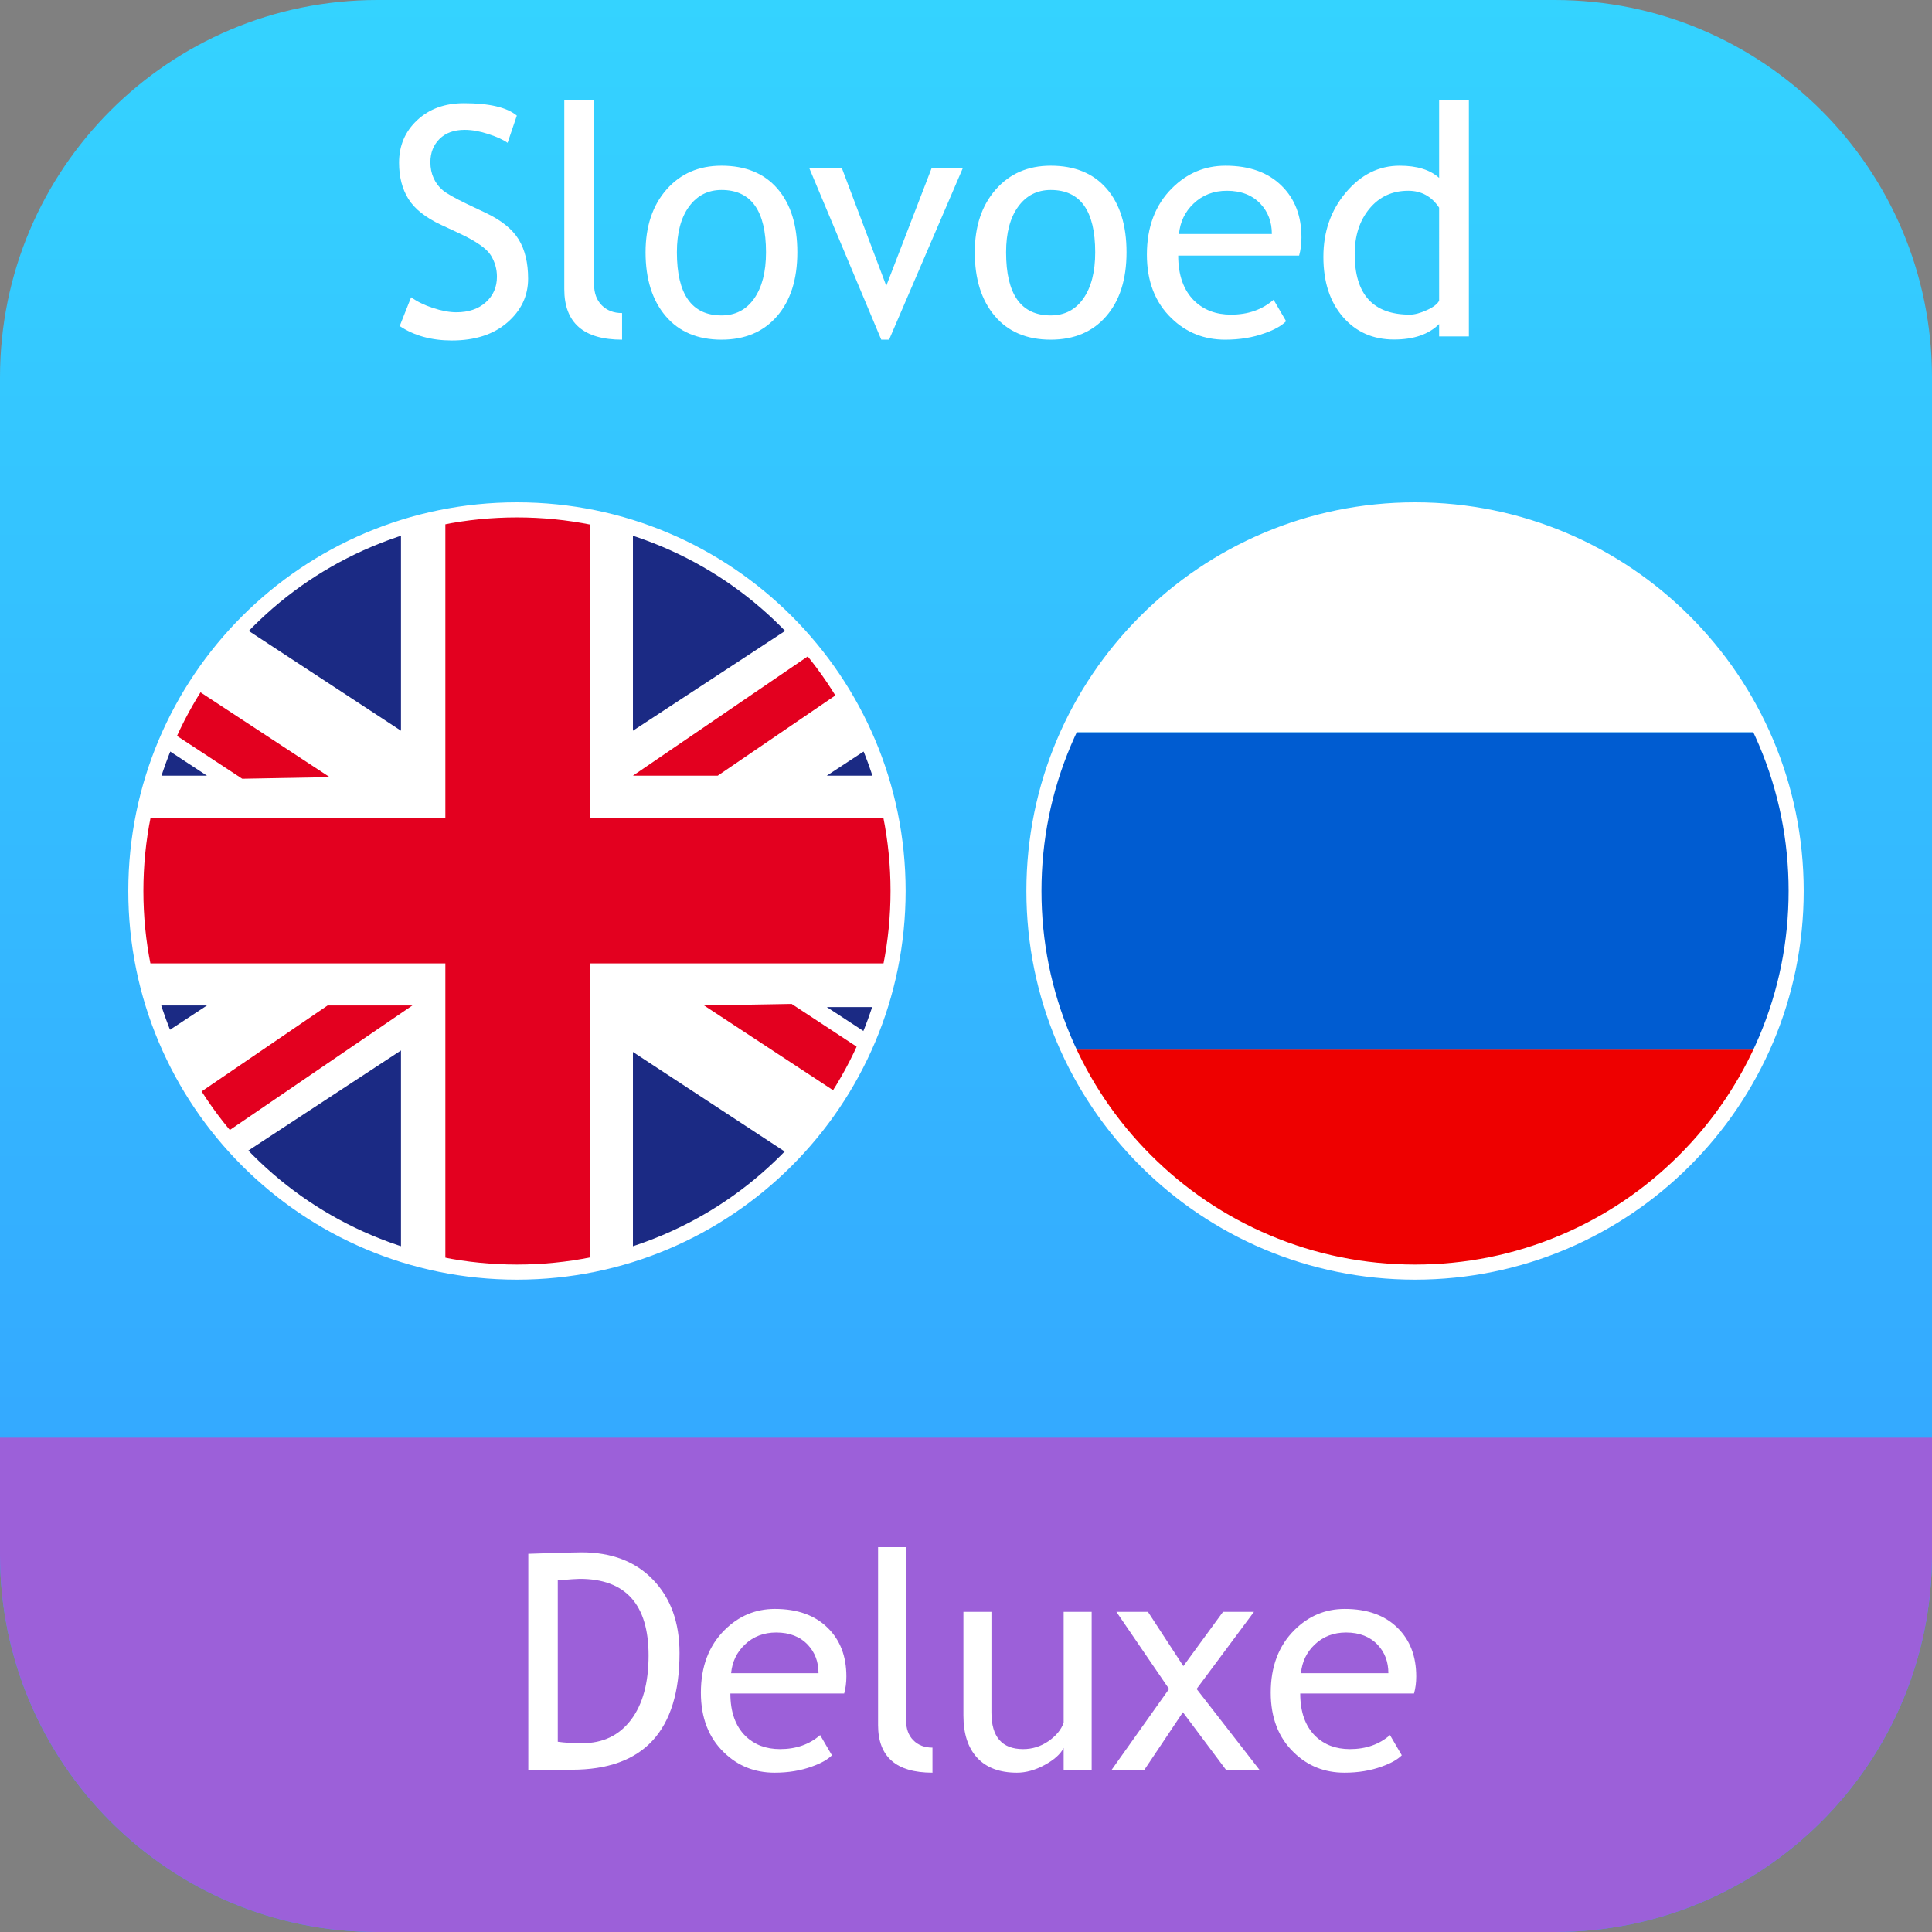 <svg version="1.1" id="Layer_1" xmlns="http://www.w3.org/2000/svg" xmlns:xlink="http://www.w3.org/1999/xlink" x="0px" y="0px"
	 width="1024px" height="1024px" viewBox="0 0 1024 1024" enable-background="new 0 0 1024 1024" xml:space="preserve">
<rect x="0" y="0" width="1024" height="1024" fill="#808080" stroke="none"/>
<g>
	
		<linearGradient id="SVGID_1_" gradientUnits="userSpaceOnUse" x1="-131.199" y1="1297.299" x2="-131.199" y2="273.299" gradientTransform="matrix(1 0 0 -1 643.199 1297.298)">
		<stop  offset="0" style="stop-color:#34D3FF"/>
		<stop  offset="1" style="stop-color:#349BFF"/>
	</linearGradient>
	<path fill="url(#SVGID_1_)" d="M1024,824c0,110.457-89.543,200-200,200H200C89.543,1024,0,934.457,0,824V200
		C0,89.543,89.543,0,200,0h624c110.457,0,200,89.543,200,200V824z"/>
	<path fill="#9C60D9" d="M0,762v62c0,110.457,89.543,200,200,200h624c110.457,0,200-89.543,200-200v-62H0z"/>
	<g>
		<path fill="#FFFFFF" d="M303.054,938h-23.047V823.549c14.688-0.521,24.088-0.781,28.202-0.781c15.987,0,28.646,4.855,37.97,14.57
			c9.321,9.715,13.982,22.645,13.982,38.787C360.161,917.375,341.125,938,303.054,938z M295.632,837.609v85.547
			c3.486,0.521,7.813,0.781,12.969,0.781c10.938,0,19.531-4.102,25.781-12.305s9.375-19.598,9.375-34.182
			c0-27.082-12.162-40.625-36.484-40.625C305.814,836.828,301.933,837.092,295.632,837.609z"/>
		<path fill="#FFFFFF" d="M447.429,897.609h-60.313c0,9.793,2.684,17.318,8.047,22.578c4.738,4.584,10.832,6.875,18.281,6.875
			c8.488,0,15.572-2.473,21.25-7.422l6.25,10.703c-2.293,2.293-5.809,4.271-10.547,5.938c-5.938,2.188-12.553,3.281-19.844,3.281
			c-10.521,0-19.453-3.566-26.797-10.703c-8.18-7.863-12.268-18.438-12.268-31.719c0-13.801,4.191-24.869,12.578-33.203
			c7.5-7.447,16.379-11.172,26.643-11.172c11.926,0,21.273,3.359,28.047,10.078c6.563,6.459,9.844,15.025,9.844,25.703
			C448.601,891.828,448.209,894.849,447.429,897.609z M411.411,865.265c-6.613,0-12.161,2.137-16.641,6.406
			c-4.271,4.063-6.693,9.113-7.266,15.154h46.327c0-5.986-1.875-10.986-5.625-15C424.095,867.453,418.493,865.265,411.411,865.265z"
			/>
		<path fill="#FFFFFF" d="M465.398,914.328v-94.297h14.844v91.797c0,4.48,1.289,8.01,3.867,10.586
			c2.578,2.578,5.949,3.867,10.117,3.867v13.281C475.007,939.562,465.398,931.152,465.398,914.328z"/>
		<path fill="#FFFFFF" d="M525.477,854.328v53.359c0,12.918,5.598,19.375,16.797,19.375c4.896,0,9.375-1.406,13.438-4.219
			c4.063-2.813,6.74-6.066,8.047-9.768v-58.75h14.844V938h-14.844v-11.563c-1.668,3.281-5.018,6.289-10.039,9.023
			c-5.027,2.732-9.938,4.102-14.729,4.102c-9.168,0-16.188-2.629-21.055-7.891c-4.872-5.262-7.306-12.734-7.306-22.422v-54.924
			L525.477,854.328L525.477,854.328z"/>
		<path fill="#FFFFFF" d="M649.774,938l-22.813-30.469L606.571,938h-17.344l30.391-42.813l-27.891-40.859h16.719l18.75,28.75
			l21.018-28.75h16.404l-30.391,40.859L667.508,938H649.774z"/>
		<path fill="#FFFFFF" d="M749.461,897.609h-60.313c0,9.793,2.68,17.318,8.047,22.578c4.738,4.584,10.832,6.875,18.281,6.875
			c8.488,0,15.57-2.473,21.25-7.422l6.25,10.703c-2.293,2.293-5.81,4.271-10.547,5.938c-5.938,2.188-12.556,3.281-19.844,3.281
			c-10.523,0-19.453-3.566-26.799-10.703c-8.18-7.863-12.266-18.438-12.266-31.719c0-13.801,4.191-24.869,12.578-33.203
			c7.5-7.447,16.379-11.172,26.641-11.172c11.928,0,21.273,3.359,28.047,10.078c6.563,6.459,9.846,15.025,9.846,25.703
			C750.633,891.828,750.24,894.849,749.461,897.609z M713.446,865.265c-6.617,0-12.164,2.137-16.641,6.406
			c-4.273,4.063-6.695,9.113-7.268,15.154h46.328c0-5.986-1.875-10.986-5.625-15C726.125,867.453,720.528,865.265,713.446,865.265z"
			/>
	</g>
	<g>
		<path fill="#FFFFFF" d="M211.843,172.82l6.06-15.273c3.102,2.271,6.958,4.166,11.579,5.688c4.62,1.521,8.758,2.281,12.41,2.281
			c6.478,0,11.676-1.771,15.605-5.313c3.929-3.539,5.894-8.051,5.894-13.529c0-4.094-1.094-7.896-3.278-11.411
			c-2.188-3.517-7.679-7.349-16.478-11.496l-9.795-4.564c-8.301-3.873-14.099-8.469-17.39-13.781
			c-3.297-5.313-4.939-11.701-4.939-19.174c0-9.074,3.209-16.602,9.629-22.578c6.419-5.977,14.664-8.965,24.736-8.965
			c13.444,0,22.799,2.188,28.057,6.56l-4.896,14.442c-2.217-1.604-5.593-3.156-10.127-4.646c-4.538-1.496-8.744-2.242-12.617-2.242
			c-5.646,0-10.085,1.604-13.323,4.813c-3.236,3.212-4.855,7.334-4.855,12.369c0,3.103,0.581,5.922,1.743,8.465
			c1.162,2.55,2.78,4.681,4.856,6.396c2.074,1.717,6.321,4.123,12.741,7.221l9.961,4.732c8.301,3.93,14.124,8.619,17.474,14.067
			c3.347,5.451,5.021,12.386,5.021,20.793c0,9.134-3.667,16.882-10.998,23.242c-7.334,6.365-17.145,9.545-29.43,9.545
			C228.693,180.457,219.479,177.914,211.843,172.82z"/>
		<path fill="#FFFFFF" d="M299.084,153.23V53.041h15.771v97.533c0,4.762,1.37,8.51,4.108,11.248c2.737,2.74,6.319,4.109,10.75,4.109
			v14.108C309.294,180.043,299.084,171.107,299.084,153.23z"/>
		<path fill="#FFFFFF" d="M342.162,133.725c0-13.726,3.693-24.808,11.082-33.244c7.39-8.439,17.112-12.66,29.18-12.66
			c12.728,0,22.604,4.055,29.634,12.162c7.027,8.104,10.542,19.354,10.542,33.742c0,14.334-3.598,25.637-10.791,33.905
			c-7.194,8.273-16.989,12.41-29.385,12.41c-12.674,0-22.551-4.178-29.637-12.535C345.703,159.154,342.162,147.893,342.162,133.725z
			 M358.767,133.725c0,22.303,7.886,33.451,23.657,33.451c7.356,0,13.128-2.988,17.308-8.968c4.177-5.977,6.267-14.137,6.267-24.483
			c0-22.023-7.855-33.037-23.571-33.037c-7.194,0-12.938,2.934-17.227,8.799C360.907,115.354,358.767,123.432,358.767,133.725z"/>
		<path fill="#FFFFFF" d="M471.24,180.043h-4.147L428.99,89.232h17.269l23.488,62.256l23.989-62.256h16.521L471.24,180.043z"/>
		<path fill="#FFFFFF" d="M516.648,133.725c0-13.726,3.691-24.808,11.082-33.244c7.387-8.439,17.111-12.66,29.176-12.66
			c12.729,0,22.605,4.055,29.633,12.162c7.028,8.104,10.544,19.354,10.544,33.742c0,14.334-3.599,25.637-10.791,33.905
			c-7.191,8.273-16.988,12.41-29.386,12.41c-12.672,0-22.551-4.178-29.633-12.535C520.188,159.154,516.648,147.893,516.648,133.725z
			 M533.25,133.725c0,22.303,7.885,33.451,23.653,33.451c7.359,0,13.129-2.988,17.312-8.968c4.176-5.977,6.266-14.137,6.266-24.483
			c0-22.023-7.859-33.037-23.574-33.037c-7.192,0-12.938,2.934-17.223,8.799C535.393,115.354,533.25,123.432,533.25,133.725z"/>
		<path fill="#FFFFFF" d="M688.557,135.469h-64.082c0,10.401,2.85,18.397,8.549,23.985c5.035,4.871,11.512,7.308,19.426,7.308
			c9.021,0,16.545-2.627,22.578-7.89l6.644,11.373c-2.438,2.438-6.175,4.539-11.207,6.312c-6.312,2.321-13.336,3.483-21.084,3.483
			c-11.181,0-20.67-3.789-28.474-11.371c-8.688-8.354-13.031-19.59-13.031-33.7c0-14.662,4.453-26.425,13.363-35.277
			c7.971-7.912,17.402-11.871,28.308-11.871c12.672,0,22.604,3.57,29.801,10.709c6.973,6.863,10.457,15.967,10.457,27.311
			C689.801,129.324,689.387,132.535,688.557,135.469z M650.286,101.102c-7.024,0-12.922,2.271-17.68,6.809
			c-4.539,4.316-7.111,9.687-7.719,16.104h49.223c0-6.361-1.992-11.677-5.977-15.938
			C663.766,103.427,657.816,101.102,650.286,101.102z"/>
		<path fill="#FFFFFF" d="M762.766,178.302v-6.562c-5.479,5.479-13.447,8.219-23.906,8.219c-11.123,0-20.145-3.981-27.061-11.953
			c-6.918-7.969-10.377-18.594-10.377-31.875c0-13.336,3.981-24.723,11.953-34.155c7.969-9.438,17.461-14.154,28.473-14.154
			c9.186,0,16.158,2.16,20.918,6.477V53.041h15.771v125.263L762.766,178.302L762.766,178.302z M762.766,110.066
			c-3.984-5.979-9.438-8.965-16.354-8.965c-8.469,0-15.313,3.153-20.547,9.465c-5.227,6.309-7.844,14.332-7.844,24.07
			c0,21.418,9.74,32.125,29.219,32.125c2.492,0,5.48-0.789,8.966-2.365c3.487-1.578,5.674-3.25,6.561-5.021V110.066L762.766,110.066
			z"/>
	</g>
	<g>
		<g id="en_1_">
			<g>
				<path fill="#FFFFFF" d="M273.99,269.941c-81.495,0.769-151.515,48.924-183.468,118.063C78.652,413.638,72,442.183,72,472.243
					c0,30.061,6.651,58.604,18.521,84.243c31.953,69.099,101.973,117.303,183.468,118.058
					c81.477-0.755,151.521-48.959,183.498-118.058C469.304,530.845,476,502.303,476,472.243c0-30.06-6.693-58.604-18.513-84.239
					C425.511,318.865,355.463,270.71,273.99,269.941z"/>
				<path fill="#E3001F" d="M236.048,670.672c12.325,2.421,24.951,3.749,37.939,3.869c13.284-0.12,26.292-1.543,38.896-4.072
					V274.019c-12.604-2.521-25.612-3.952-38.896-4.078c-12.988,0.126-25.614,1.454-37.939,3.88V670.672z"/>
				<path fill="#E3001F" d="M72,472.242c0,13.119,1.336,25.906,3.748,38.358H472.24c2.404-12.452,3.761-25.239,3.761-38.358
					c0-13.212-1.393-26.107-3.821-38.596H75.798C73.38,446.135,72,459.03,72,472.242z"/>
				<path fill="#E3001F" d="M457.295,556.883l-37.7-24.782l-21.634,0.376l-3.145,0.093l-21.63,0.354l71.502,46.97
					C449.357,572.525,453.59,564.875,457.295,556.883z"/>
				<path fill="#E3001F" d="M90.552,387.908l37.834,24.846l21.604-0.396l3.146-0.049l21.64-0.396l-71.64-47.017
					C98.458,372.245,94.27,379.959,90.552,387.908z"/>
				<path fill="#E3001F" d="M173.636,532.922l-69.883,47.668c4.56,7.125,9.575,13.965,14.974,20.436l99.838-68.104h-20.941h-3.027
					H173.636L173.636,532.922z"/>
				<path fill="#E3001F" d="M431.246,345.78l-95.778,65.344h20.94h3.045h20.96l65.441-44.646
					C441.374,359.27,436.498,352.346,431.246,345.78z"/>
				<path fill="#1B2A84" d="M335.465,664.54c32.117-10.416,60.695-28.542,83.563-52.155l-83.563-54.824V664.54z"/>
				<path fill="#1B2A84" d="M460.877,548.582c2.021-4.853,3.804-9.834,5.432-14.827h-28.094L460.877,548.582z"/>
				<path fill="#1B2A84" d="M335.465,279.946v107.347l83.781-54.945C396.355,308.594,367.677,290.392,335.465,279.946z"/>
				<path fill="#1B2A84" d="M466.402,411.124c-1.621-5.056-3.408-10.082-5.396-14.95l-22.791,14.95H466.402z"/>
				<path fill="#1B2A84" d="M212.524,387.293V279.946c-32.195,10.446-60.884,28.646-83.822,52.4L212.524,387.293z"/>
				<path fill="#1B2A84" d="M81.565,411.124h28.129l-22.717-14.918C85.003,401.089,83.182,406.068,81.565,411.124z"/>
				<path fill="#1B2A84" d="M212.524,664.54V556.769l-84.066,55.126C151.412,635.745,180.188,654.032,212.524,664.54z"/>
				<path fill="#1B2A84" d="M86.835,547.934l22.856-15.015H81.462C83.073,538.009,84.832,543.052,86.835,547.934z"/>
			</g>
			<path fill="#FFFFFF" d="M274,274.241c26.734,0,52.664,5.234,77.07,15.557c23.576,9.974,44.752,24.25,62.938,42.438
				c18.188,18.187,32.464,39.362,42.437,62.938C466.767,419.579,472,445.509,472,472.24c0,26.73-5.231,52.658-15.556,77.063
				c-9.973,23.577-24.249,44.753-42.437,62.938c-18.188,18.188-39.361,32.467-62.938,42.438
				c-24.406,10.324-50.336,15.559-77.07,15.559c-26.732,0-52.663-5.232-77.068-15.559c-23.576-9.974-44.752-24.251-62.938-42.438
				c-18.186-18.187-32.464-39.361-42.436-62.938C81.235,524.899,76,498.971,76,472.24s5.233-52.662,15.558-77.065
				c9.972-23.576,24.249-44.754,42.436-62.938c18.188-18.188,39.362-32.465,62.938-42.438
				C221.335,279.475,247.266,274.241,274,274.241 M274,266.241c-113.773,0-206,92.233-206,206c0,113.759,92.227,206,206,206
				c113.775,0,206-92.242,206-206C480,358.474,387.776,266.241,274,266.241L274,266.241z"/>
		</g>
		<g id="rus">
			<g>
				<path fill="#005CD1" d="M933.468,388.074H750.402h-0.789H566.571C554.667,413.697,548,442.191,548,472.241
					c0,30.028,6.667,58.522,18.57,84.123h183.042h0.789h183.066c11.898-25.601,18.531-54.095,18.531-84.123
					C952,442.191,945.367,413.697,933.468,388.074z"/>
				<path fill="#FFFFFF" d="M750.402,270.263v-0.022c-0.146,0-0.271,0-0.403,0c-0.097,0-0.258,0-0.386,0v0.022
					c-81.315,1.028-151.115,49.03-183.042,117.811h183.042h0.789h183.066C901.513,319.295,831.699,271.293,750.402,270.263z"/>
				<path fill="#EE0000" d="M933.468,556.364H750.402h-0.789H566.571c31.927,68.78,101.727,116.781,183.042,117.789v0.088
					c0.128,0,0.289-0.044,0.386-0.044c0.133,0,0.257,0.044,0.403,0.044v-0.088C831.699,673.145,901.513,625.144,933.468,556.364z"/>
			</g>
			<path fill="#FFFFFF" d="M750,274.241c26.734,0,52.664,5.234,77.07,15.558c23.576,9.973,44.752,24.25,62.938,42.438
				c18.186,18.187,32.463,39.362,42.436,62.939C942.767,419.579,948,445.509,948,472.241c0,26.73-5.232,52.658-15.556,77.063
				c-9.973,23.577-24.249,44.753-42.436,62.939c-18.188,18.188-39.362,32.467-62.938,42.438
				c-24.406,10.324-50.336,15.559-77.07,15.559c-26.733,0-52.664-5.233-77.069-15.559c-23.576-9.974-44.752-24.251-62.938-42.438
				c-18.186-18.187-32.464-39.362-42.436-62.939C557.235,524.9,552,498.972,552,472.241c0-26.732,5.233-52.662,15.557-77.065
				c9.972-23.577,24.249-44.754,42.436-62.939s39.362-32.465,62.938-42.438C697.335,279.475,723.266,274.241,750,274.241
				 M750,266.241c-113.774,0-206,92.233-206,206c0,113.759,92.226,206,206,206c113.775,0,206-92.242,206-206
				C956,358.474,863.776,266.241,750,266.241L750,266.241z"/>
		</g>
	</g>
</g>
</svg>
